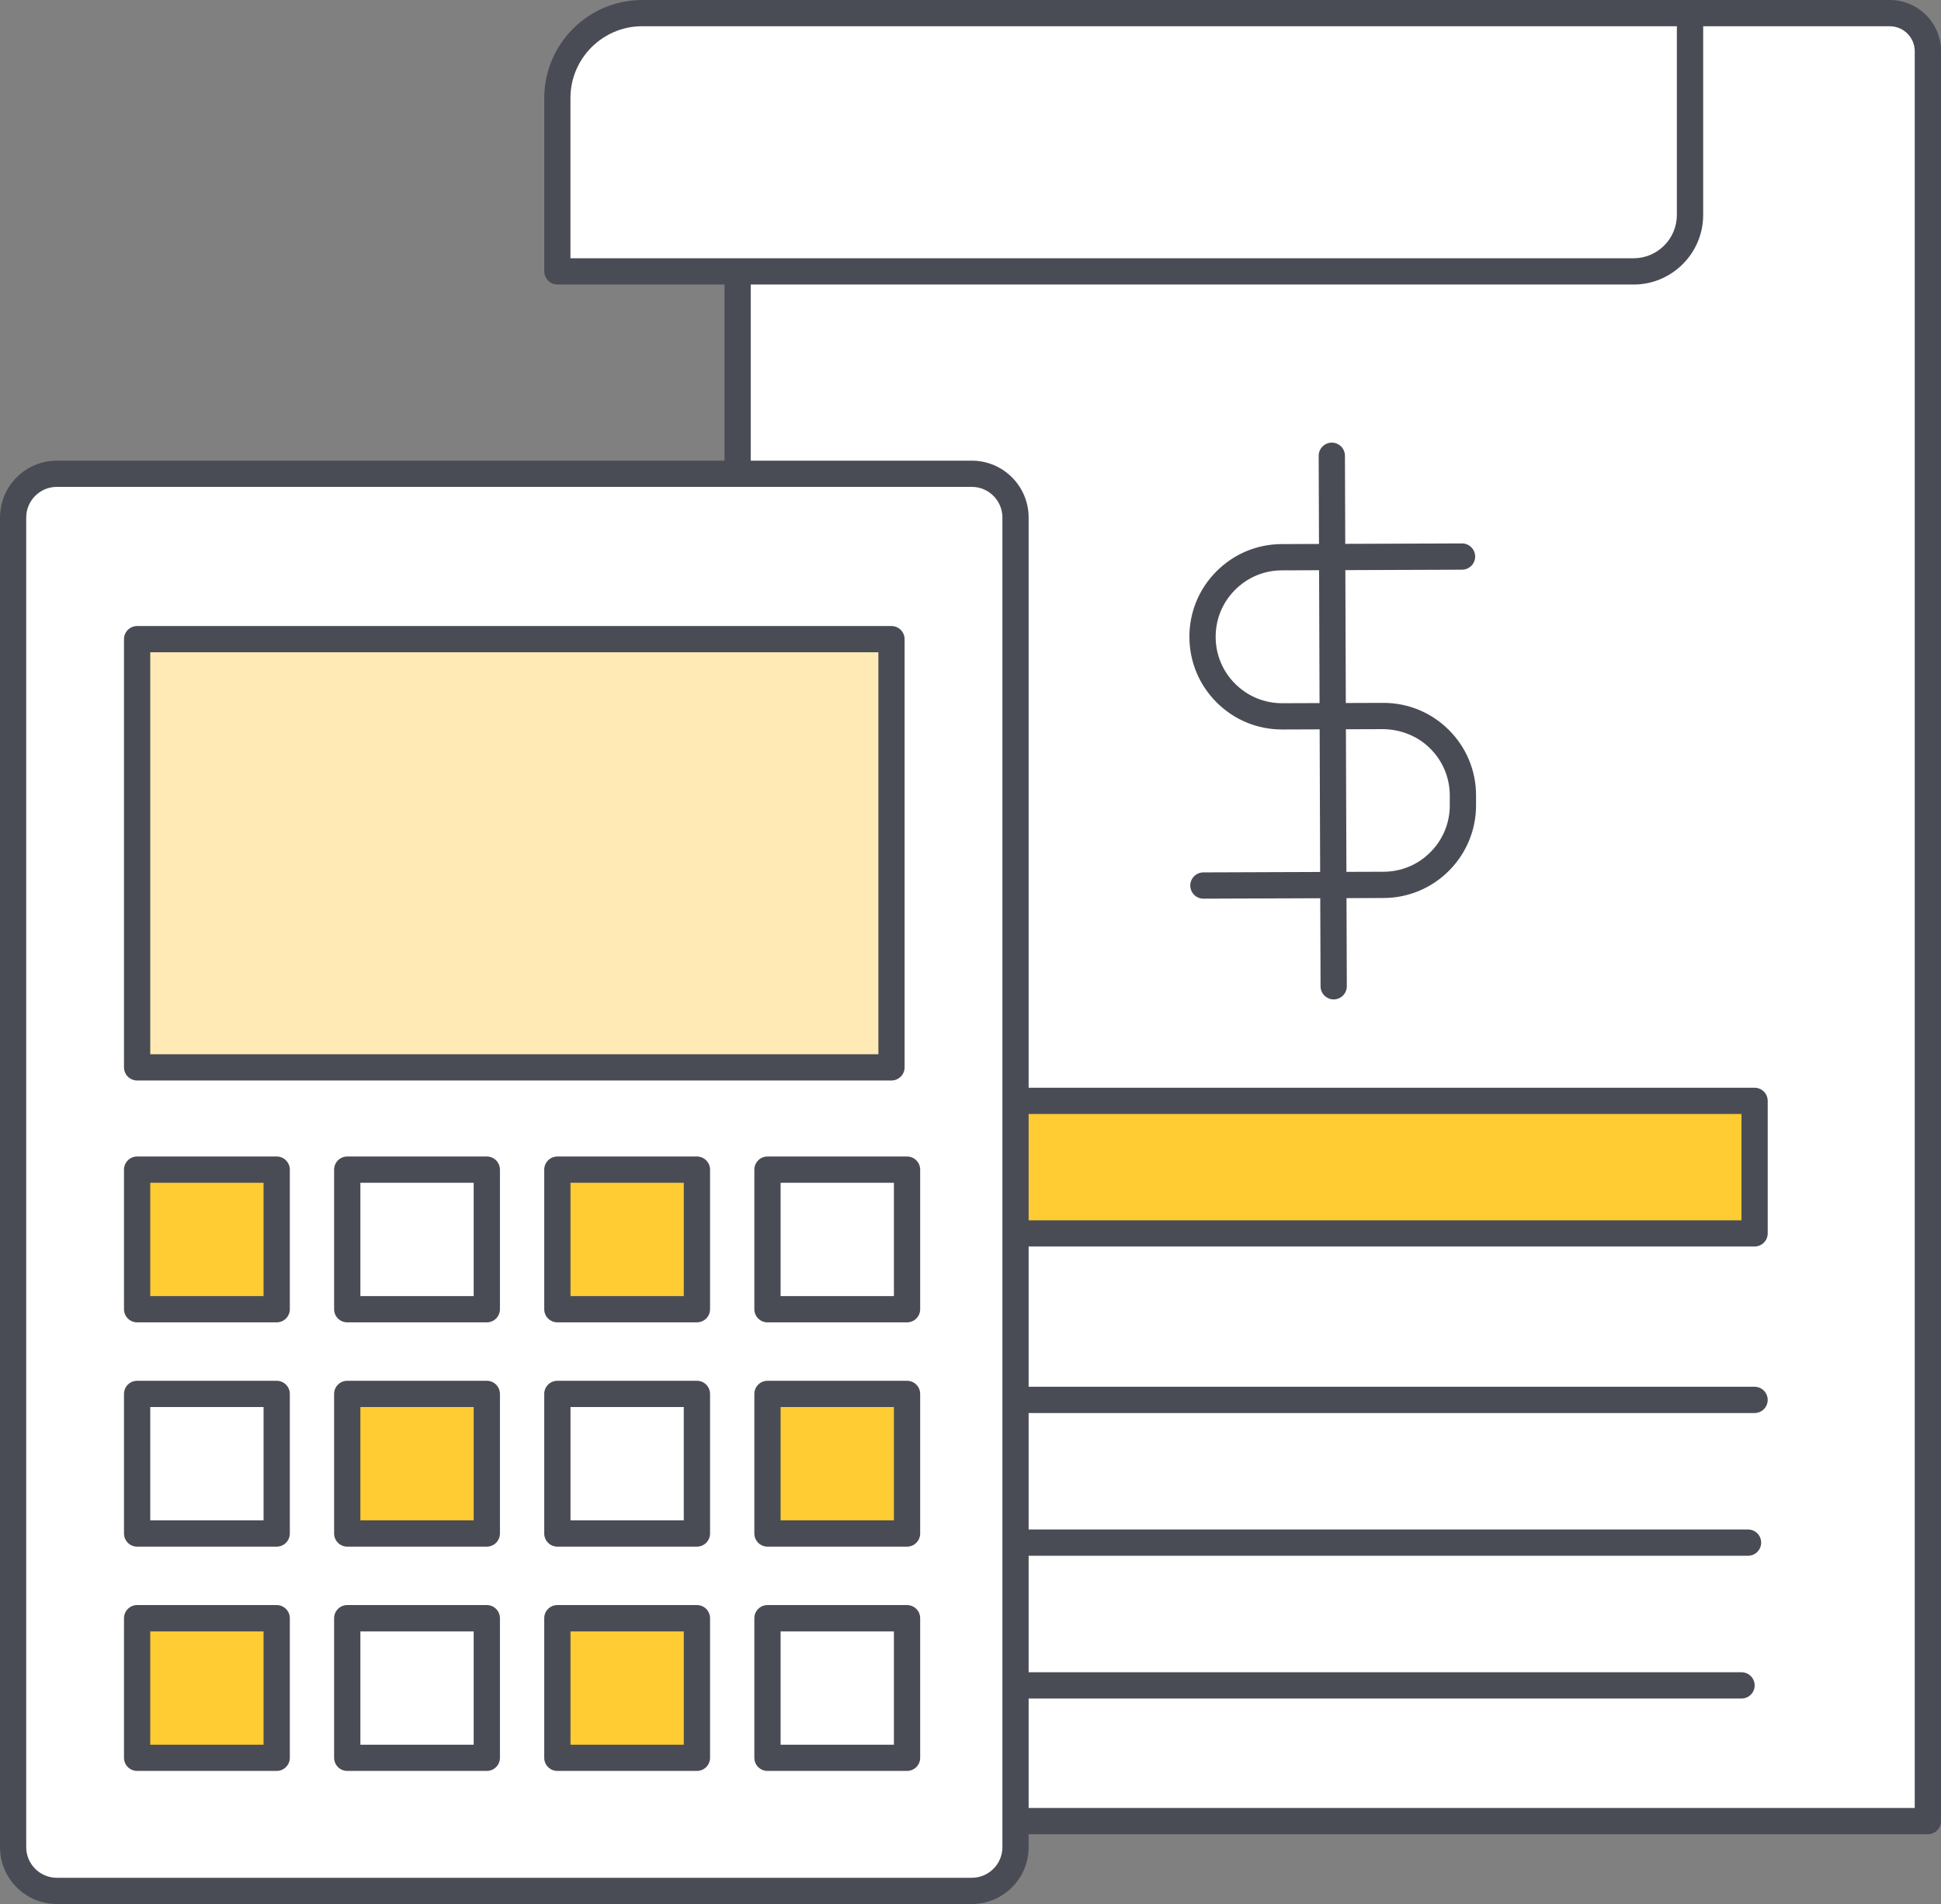 <?xml version="1.0" encoding="UTF-8"?>
<svg xmlns="http://www.w3.org/2000/svg" version="1.1" viewBox="0 0 444.89 436.35">
  <rect x="0" y="0" width="444.89" height="436.35" fill="#808080" stroke="none"/>
  <defs>
    <style>
      .cls-1 {
        fill: #4a4c55;
      }

      .cls-2 {
        fill: #fff;
      }

      .cls-3 {
        fill: #fc3;
      }

      .cls-4 {
        fill: #ffeab6;
      }
    </style>
  </defs>
  <!-- Generator: Adobe Illustrator 28.7.1, SVG Export Plug-In . SVG Version: 1.2.0 Build 142)  -->
  <g>
    <g id="Layer_1">
      <g>
        <g>
          <path class="cls-2" d="M169.07,3.01h264.74c4.45,0,8.07,3.62,8.07,8.07v406.26H169.07V3.01h0Z"/>
          <path class="cls-1" d="M441.88,420.35H169.07c-1.66,0-3.01-1.35-3.01-3.01V3.01c0-1.66,1.35-3.01,3.01-3.01h264.09c6.47,0,11.74,5.26,11.74,11.74v405.61c0,1.66-1.35,3.01-3.01,3.01ZM172.07,414.34h266.8V11.74c0-3.16-2.57-5.72-5.72-5.72H172.07v408.32Z"/>
        </g>
        <g>
          <path class="cls-2" d="M145.75,3.01h241.61v47.22c0,6.61-5.36,11.97-11.97,11.97H127.75V21c0-9.93,8.06-18,18-18Z"/>
          <path class="cls-1" d="M374.42,65.2H127.76c-1.66,0-3.01-1.35-3.01-3.01V22.47c0-12.39,10.08-22.47,22.47-22.47h240.15c1.66,0,3.01,1.35,3.01,3.01v46.24c0,8.8-7.16,15.96-15.95,15.96ZM130.76,59.19h243.65c5.48,0,9.94-4.46,9.94-9.94V6.01h-237.14c-9.07,0-16.46,7.38-16.46,16.46v36.72Z"/>
        </g>
        <g>
          <path class="cls-1" d="M275.83,205.95c-1.66,0-3-1.34-3.01-3,0-1.66,1.34-3.01,3-3.02l41.31-.15c4.07-.01,7.89-1.61,10.75-4.5,2.87-2.89,4.44-6.72,4.42-10.78v-2.23c-.02-4.07-1.62-7.89-4.51-10.75-2.89-2.87-6.78-4.37-10.78-4.42l-23.07.08h-.08c-5.65,0-10.96-2.19-14.96-6.17-4.03-4-6.26-9.32-6.28-15s2.17-11.02,6.17-15.04c4-4.03,9.32-6.26,15-6.28l41.31-.15h.01c1.66,0,3,1.34,3.01,3,0,1.66-1.34,3.01-3,3.02l-41.31.15c-4.07.01-7.89,1.61-10.75,4.5-2.87,2.89-4.44,6.72-4.42,10.78.01,4.07,1.61,7.89,4.5,10.75,2.87,2.85,6.68,4.42,10.73,4.42h.06l23.07-.08h.08c5.65,0,10.96,2.19,14.97,6.17,4.03,4,6.26,9.32,6.27,15v2.23c.05,11.71-9.45,21.28-21.16,21.32l-41.31.15h-.01Z"/>
          <path class="cls-1" d="M305.69,229.04c-1.66,0-3-1.34-3.01-3l-.43-121.58c0-1.66,1.34-3.01,3-3.02h.01c1.66,0,3,1.34,3.01,3l.43,121.58c0,1.66-1.34,3.01-3,3.02h-.01Z"/>
        </g>
        <g>
          <rect class="cls-3" x="211.35" y="252.29" width="190.81" height="30.37"/>
          <path class="cls-1" d="M402.16,285.67h-190.81c-1.66,0-3.01-1.35-3.01-3.01v-30.37c0-1.66,1.35-3.01,3.01-3.01h190.81c1.66,0,3.01,1.35,3.01,3.01v30.37c0,1.66-1.35,3.01-3.01,3.01ZM214.36,279.66h184.8v-24.36h-184.8v24.36Z"/>
        </g>
        <path class="cls-1" d="M402.16,323.83h-190.81c-1.66,0-3.01-1.35-3.01-3.01s1.35-3.01,3.01-3.01h190.81c1.66,0,3.01,1.35,3.01,3.01s-1.35,3.01-3.01,3.01Z"/>
        <path class="cls-1" d="M400.66,356.54h-190.81c-1.66,0-3.01-1.35-3.01-3.01s1.35-3.01,3.01-3.01h190.81c1.66,0,3.01,1.35,3.01,3.01s-1.35,3.01-3.01,3.01Z"/>
        <path class="cls-1" d="M399.17,389.26h-190.81c-1.66,0-3.01-1.35-3.01-3.01s1.35-3.01,3.01-3.01h190.81c1.66,0,3.01,1.35,3.01,3.01s-1.35,3.01-3.01,3.01Z"/>
        <g>
          <g>
            <rect class="cls-2" x="3.01" y="108.58" width="229.75" height="324.77" rx="9.27" ry="9.27"/>
            <path class="cls-1" d="M222.74,436.35H13.03c-7.19,0-13.03-5.85-13.03-13.03V118.6c0-7.19,5.85-13.03,13.03-13.03h209.71c7.19,0,13.03,5.85,13.03,13.03v304.72c0,7.19-5.85,13.03-13.03,13.03ZM13.03,111.58c-3.87,0-7.02,3.15-7.02,7.02v304.72c0,3.87,3.15,7.02,7.02,7.02h209.71c3.87,0,7.02-3.15,7.02-7.02V118.6c0-3.87-3.15-7.02-7.02-7.02H13.03Z"/>
          </g>
          <g>
            <rect class="cls-4" x="31.43" y="146.48" width="172.9" height="98.13"/>
            <path class="cls-1" d="M204.33,247.62H31.43c-1.66,0-3.01-1.35-3.01-3.01v-98.13c0-1.66,1.35-3.01,3.01-3.01h172.9c1.66,0,3.01,1.35,3.01,3.01v98.13c0,1.66-1.35,3.01-3.01,3.01ZM34.44,241.6h166.89v-92.12H34.44v92.12Z"/>
          </g>
          <g>
            <rect class="cls-3" x="31.43" y="268.05" width="31.99" height="31.99"/>
            <path class="cls-1" d="M63.42,303.05h-31.99c-1.66,0-3.01-1.35-3.01-3.01v-31.99c0-1.66,1.35-3.01,3.01-3.01h31.99c1.66,0,3.01,1.35,3.01,3.01v31.99c0,1.66-1.35,3.01-3.01,3.01ZM34.44,297.03h25.97v-25.97h-25.97v25.97Z"/>
          </g>
          <g>
            <rect class="cls-2" x="79.59" y="268.05" width="31.99" height="31.99"/>
            <path class="cls-1" d="M111.58,303.05h-31.99c-1.66,0-3.01-1.35-3.01-3.01v-31.99c0-1.66,1.35-3.01,3.01-3.01h31.99c1.66,0,3.01,1.35,3.01,3.01v31.99c0,1.66-1.35,3.01-3.01,3.01ZM82.6,297.03h25.97v-25.97h-25.97v25.97Z"/>
          </g>
          <g>
            <rect class="cls-3" x="127.75" y="268.05" width="31.99" height="31.99"/>
            <path class="cls-1" d="M159.74,303.05h-31.99c-1.66,0-3.01-1.35-3.01-3.01v-31.99c0-1.66,1.35-3.01,3.01-3.01h31.99c1.66,0,3.01,1.35,3.01,3.01v31.99c0,1.66-1.35,3.01-3.01,3.01ZM130.76,297.03h25.97v-25.97h-25.97v25.97Z"/>
          </g>
          <g>
            <rect class="cls-2" x="175.91" y="268.05" width="31.99" height="31.99"/>
            <path class="cls-1" d="M207.9,303.05h-31.99c-1.66,0-3.01-1.35-3.01-3.01v-31.99c0-1.66,1.35-3.01,3.01-3.01h31.99c1.66,0,3.01,1.35,3.01,3.01v31.99c0,1.66-1.35,3.01-3.01,3.01ZM178.92,297.03h25.97v-25.97h-25.97v25.97Z"/>
          </g>
          <g>
            <rect class="cls-2" x="31.43" y="319.45" width="31.99" height="31.99"/>
            <path class="cls-1" d="M63.42,354.45h-31.99c-1.66,0-3.01-1.35-3.01-3.01v-31.99c0-1.66,1.35-3.01,3.01-3.01h31.99c1.66,0,3.01,1.35,3.01,3.01v31.99c0,1.66-1.35,3.01-3.01,3.01ZM34.44,348.43h25.97v-25.97h-25.97v25.97Z"/>
          </g>
          <g>
            <rect class="cls-3" x="79.59" y="319.45" width="31.99" height="31.99"/>
            <path class="cls-1" d="M111.58,354.45h-31.99c-1.66,0-3.01-1.35-3.01-3.01v-31.99c0-1.66,1.35-3.01,3.01-3.01h31.99c1.66,0,3.01,1.35,3.01,3.01v31.99c0,1.66-1.35,3.01-3.01,3.01ZM82.6,348.43h25.97v-25.97h-25.97v25.97Z"/>
          </g>
          <g>
            <rect class="cls-2" x="127.75" y="319.45" width="31.99" height="31.99"/>
            <path class="cls-1" d="M159.74,354.45h-31.99c-1.66,0-3.01-1.35-3.01-3.01v-31.99c0-1.66,1.35-3.01,3.01-3.01h31.99c1.66,0,3.01,1.35,3.01,3.01v31.99c0,1.66-1.35,3.01-3.01,3.01ZM130.76,348.43h25.97v-25.97h-25.97v25.97Z"/>
          </g>
          <g>
            <rect class="cls-3" x="175.91" y="319.45" width="31.99" height="31.99"/>
            <path class="cls-1" d="M207.9,354.45h-31.99c-1.66,0-3.01-1.35-3.01-3.01v-31.99c0-1.66,1.35-3.01,3.01-3.01h31.99c1.66,0,3.01,1.35,3.01,3.01v31.99c0,1.66-1.35,3.01-3.01,3.01ZM178.92,348.43h25.97v-25.97h-25.97v25.97Z"/>
          </g>
          <g>
            <rect class="cls-3" x="31.43" y="370.85" width="31.99" height="31.99"/>
            <path class="cls-1" d="M63.42,405.85h-31.99c-1.66,0-3.01-1.35-3.01-3.01v-31.99c0-1.66,1.35-3.01,3.01-3.01h31.99c1.66,0,3.01,1.35,3.01,3.01v31.99c0,1.66-1.35,3.01-3.01,3.01ZM34.44,399.84h25.97v-25.97h-25.97v25.97Z"/>
          </g>
          <g>
            <rect class="cls-2" x="79.59" y="370.85" width="31.99" height="31.99"/>
            <path class="cls-1" d="M111.58,405.85h-31.99c-1.66,0-3.01-1.35-3.01-3.01v-31.99c0-1.66,1.35-3.01,3.01-3.01h31.99c1.66,0,3.01,1.35,3.01,3.01v31.99c0,1.66-1.35,3.01-3.01,3.01ZM82.6,399.84h25.97v-25.97h-25.97v25.97Z"/>
          </g>
          <g>
            <rect class="cls-3" x="127.75" y="370.85" width="31.99" height="31.99"/>
            <path class="cls-1" d="M159.74,405.85h-31.99c-1.66,0-3.01-1.35-3.01-3.01v-31.99c0-1.66,1.35-3.01,3.01-3.01h31.99c1.66,0,3.01,1.35,3.01,3.01v31.99c0,1.66-1.35,3.01-3.01,3.01ZM130.76,399.84h25.97v-25.97h-25.97v25.97Z"/>
          </g>
          <g>
            <rect class="cls-2" x="175.91" y="370.85" width="31.99" height="31.99"/>
            <path class="cls-1" d="M207.9,405.85h-31.99c-1.66,0-3.01-1.35-3.01-3.01v-31.99c0-1.66,1.35-3.01,3.01-3.01h31.99c1.66,0,3.01,1.35,3.01,3.01v31.99c0,1.66-1.35,3.01-3.01,3.01ZM178.92,399.84h25.97v-25.97h-25.97v25.97Z"/>
          </g>
        </g>
      </g>
    </g>
  </g>
</svg>